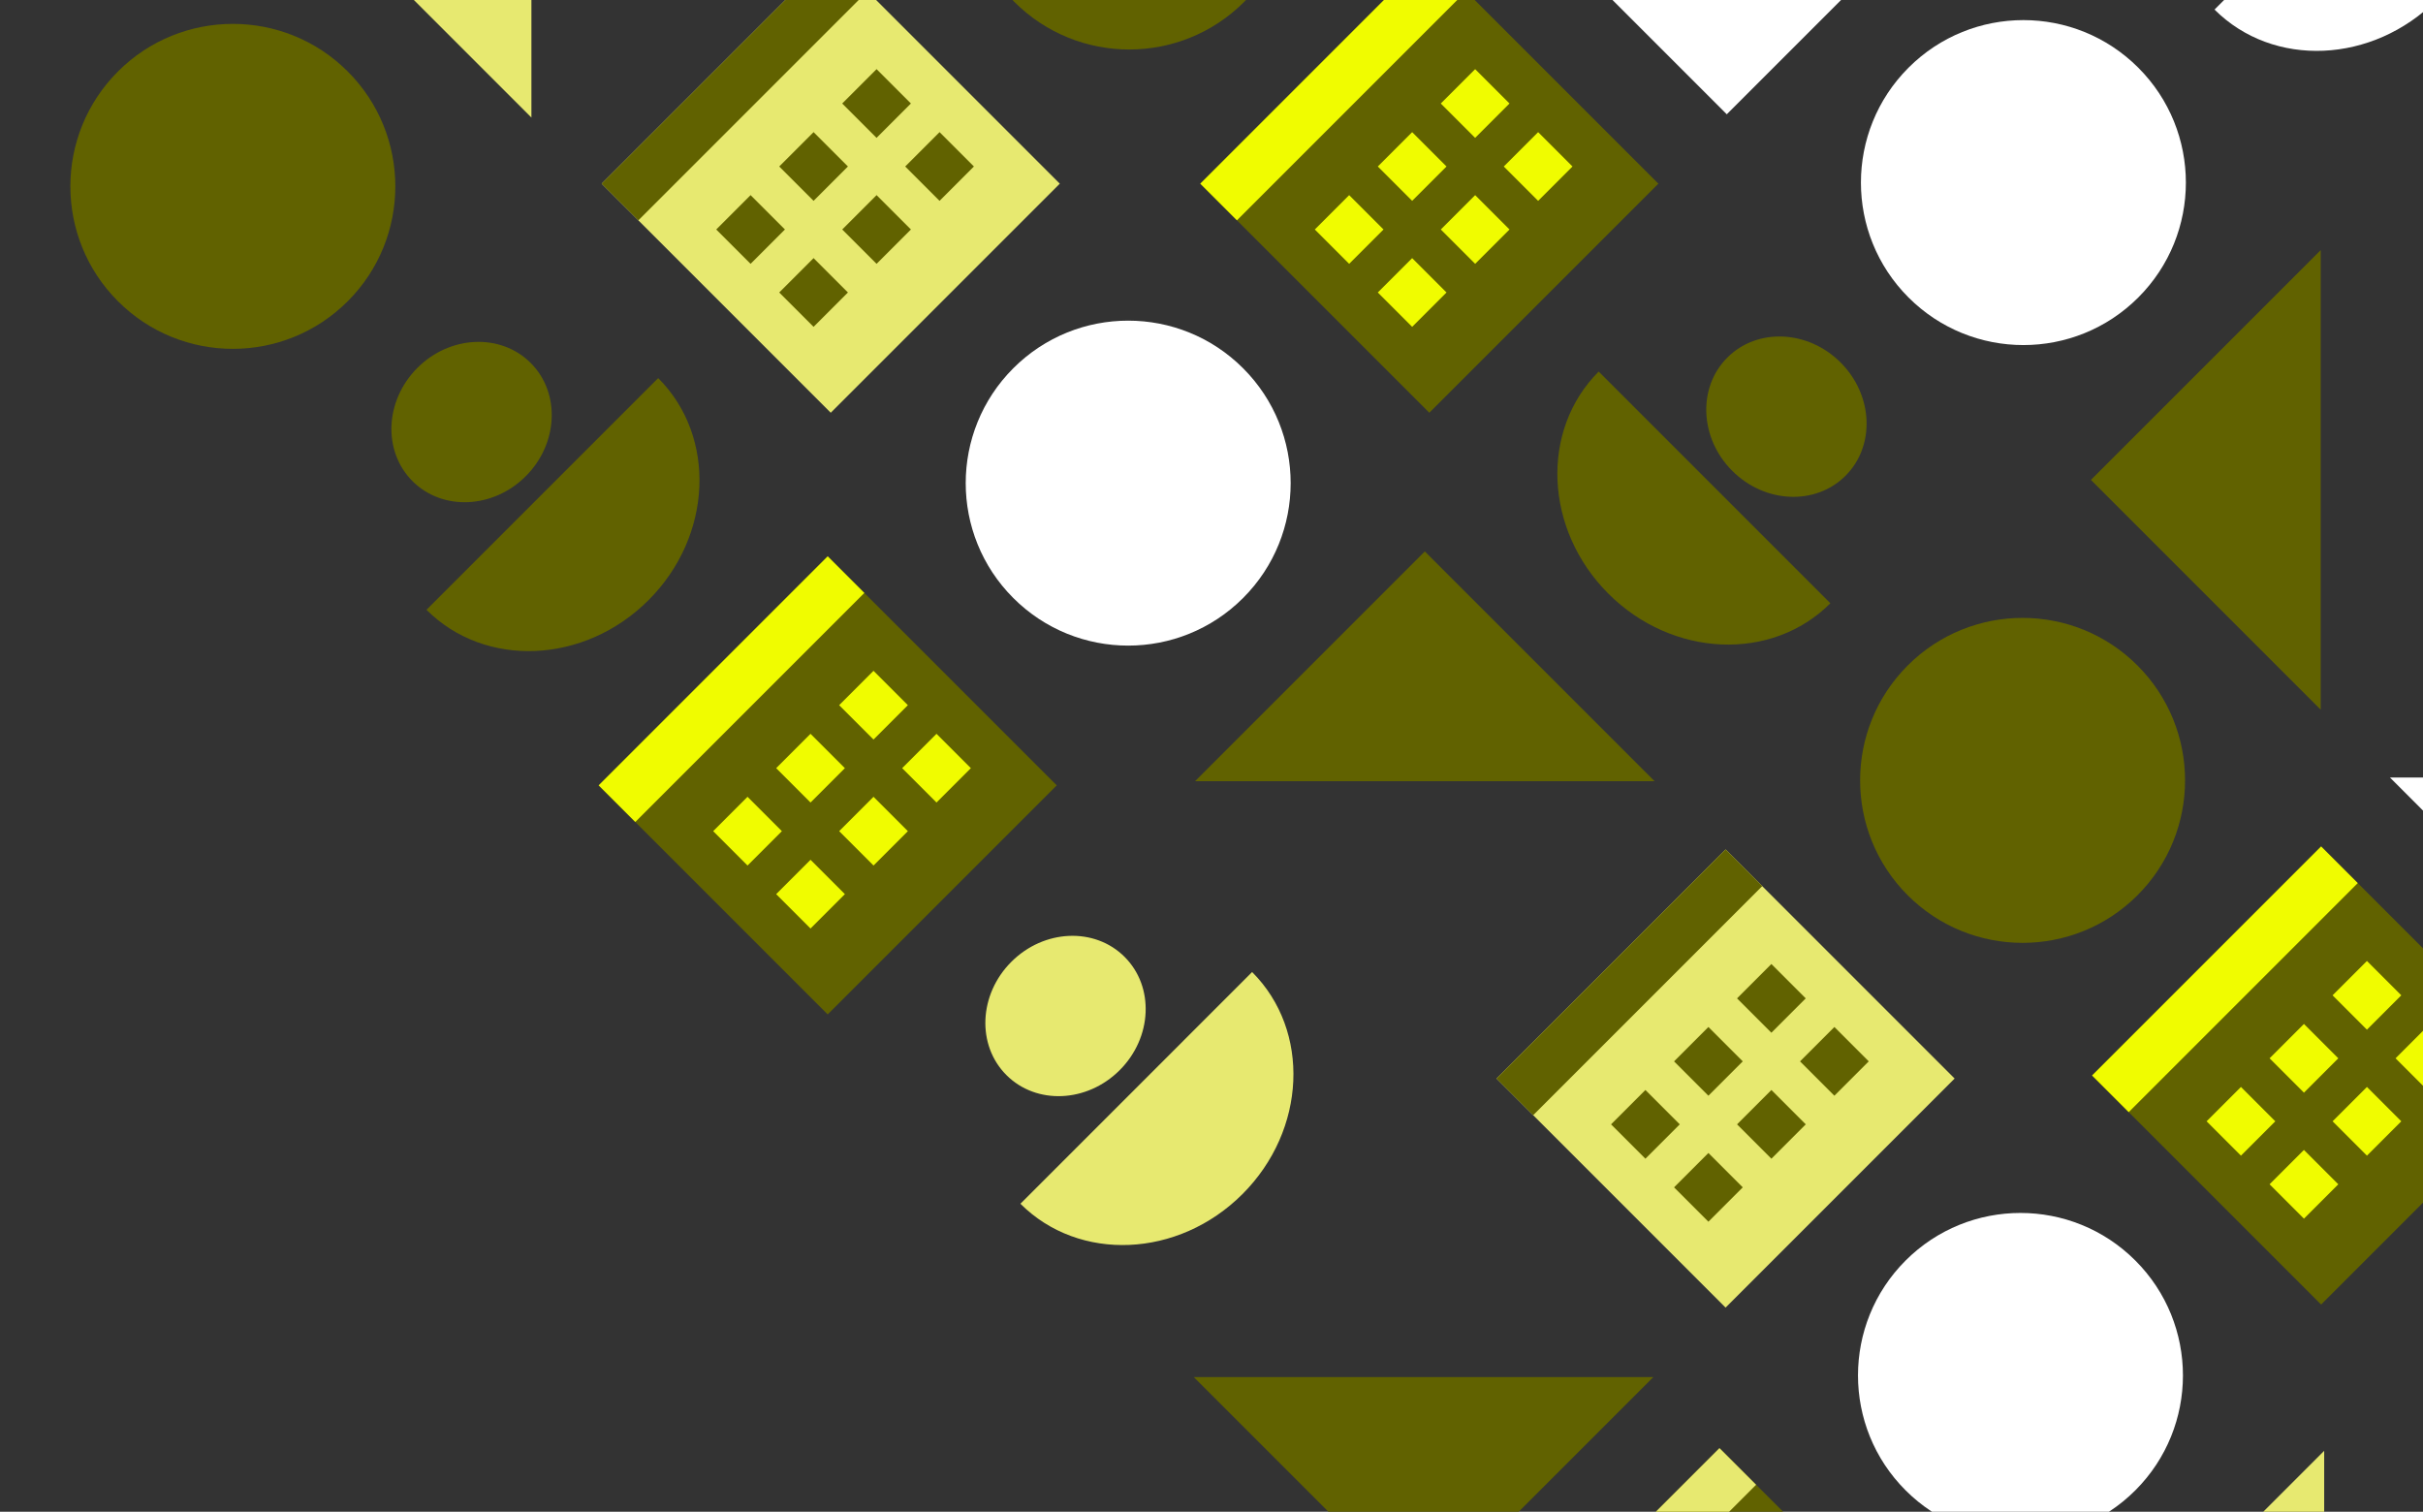 <?xml version="1.0" encoding="utf-8"?>
<svg xmlns="http://www.w3.org/2000/svg" width="561" height="350" viewBox="0 0 561 350" fill="none">
<rect x="0" y="0" width="561" height="350" fill="#333333" stroke="none"/>
<rect x="277.902" y="42.526" width="75" height="75" transform="rotate(-45 277.902 42.526)" fill="#616200"/>
<rect x="277.902" y="42.526" width="75" height="12" transform="rotate(-45 277.902 42.526)" fill="#F0FC00"/>
<rect x="304.418" y="53.132" width="11.25" height="11.25" transform="rotate(-45 304.418 53.132)" fill="#F0FC00"/>
<rect x="319.004" y="38.548" width="11.25" height="11.25" transform="rotate(-45 319.004 38.548)" fill="#F0FC00"/>
<rect x="333.586" y="23.964" width="11.25" height="11.25" transform="rotate(-45 333.586 23.964)" fill="#F0FC00"/>
<rect x="319.004" y="67.717" width="11.25" height="11.25" transform="rotate(-45 319.004 67.717)" fill="#F0FC00"/>
<rect x="333.59" y="53.132" width="11.25" height="11.25" transform="rotate(-45 333.59 53.132)" fill="#F0FC00"/>
<rect x="348.172" y="38.549" width="11.25" height="11.25" transform="rotate(-45 348.172 38.549)" fill="#F0FC00"/>
<rect x="345.078" y="388.301" width="75" height="75" transform="rotate(-45 345.078 388.301)" fill="#616200"/>
<rect x="345.078" y="388.301" width="75" height="12" transform="rotate(-45 345.078 388.301)" fill="#E7E970"/>
<rect x="139.312" y="42.526" width="75" height="75" transform="rotate(-45 139.312 42.526)" fill="#E7E970"/>
<rect x="139.312" y="42.526" width="75" height="12" transform="rotate(-45 139.312 42.526)" fill="#616200"/>
<rect x="165.828" y="53.132" width="11.25" height="11.25" transform="rotate(-45 165.828 53.132)" fill="#616200"/>
<rect x="180.414" y="38.548" width="11.25" height="11.25" transform="rotate(-45 180.414 38.548)" fill="#616200"/>
<rect x="194.996" y="23.964" width="11.25" height="11.25" transform="rotate(-45 194.996 23.964)" fill="#616200"/>
<rect x="180.414" y="67.716" width="11.25" height="11.25" transform="rotate(-45 180.414 67.716)" fill="#616200"/>
<rect x="195" y="53.132" width="11.25" height="11.25" transform="rotate(-45 195 53.132)" fill="#616200"/>
<rect x="209.582" y="38.548" width="11.25" height="11.25" transform="rotate(-45 209.582 38.548)" fill="#616200"/>
<rect x="346.492" y="249.708" width="75" height="75" transform="rotate(-45 346.492 249.708)" fill="#E7E970"/>
<rect x="346.492" y="249.708" width="75" height="12" transform="rotate(-45 346.492 249.708)" fill="#616200"/>
<rect x="373.008" y="260.314" width="11.25" height="11.25" transform="rotate(-45 373.008 260.314)" fill="#616200"/>
<rect x="387.594" y="245.73" width="11.25" height="11.25" transform="rotate(-45 387.594 245.73)" fill="#616200"/>
<rect x="402.176" y="231.146" width="11.25" height="11.25" transform="rotate(-45 402.176 231.146)" fill="#616200"/>
<rect x="387.594" y="274.899" width="11.25" height="11.25" transform="rotate(-45 387.594 274.899)" fill="#616200"/>
<rect x="402.18" y="260.314" width="11.25" height="11.25" transform="rotate(-45 402.18 260.314)" fill="#616200"/>
<rect x="416.762" y="245.731" width="11.25" height="11.25" transform="rotate(-45 416.762 245.731)" fill="#616200"/>
<rect x="484.379" y="249.001" width="75" height="75" transform="rotate(-45 484.379 249.001)" fill="#616200"/>
<rect x="484.379" y="249.001" width="75" height="12" transform="rotate(-45 484.379 249.001)" fill="#F0FC00"/>
<rect x="510.895" y="259.607" width="11.25" height="11.25" transform="rotate(-45 510.895 259.607)" fill="#F0FC00"/>
<rect x="525.48" y="245.023" width="11.25" height="11.25" transform="rotate(-45 525.48 245.023)" fill="#F0FC00"/>
<rect x="540.062" y="230.439" width="11.25" height="11.25" transform="rotate(-45 540.062 230.439)" fill="#F0FC00"/>
<rect x="525.48" y="274.191" width="11.25" height="11.25" transform="rotate(-45 525.48 274.191)" fill="#F0FC00"/>
<rect x="540.066" y="259.607" width="11.25" height="11.25" transform="rotate(-45 540.066 259.607)" fill="#F0FC00"/>
<rect x="554.648" y="245.023" width="11.25" height="11.25" transform="rotate(-45 554.648 245.023)" fill="#F0FC00"/>
<rect x="138.605" y="181.826" width="75" height="75" transform="rotate(-45 138.605 181.826)" fill="#616200"/>
<rect x="138.605" y="181.826" width="75" height="12" transform="rotate(-45 138.605 181.826)" fill="#F0FC00"/>
<rect x="165.121" y="192.432" width="11.25" height="11.25" transform="rotate(-45 165.121 192.432)" fill="#F0FC00"/>
<rect x="179.707" y="177.848" width="11.25" height="11.25" transform="rotate(-45 179.707 177.848)" fill="#F0FC00"/>
<rect x="194.289" y="163.264" width="11.25" height="11.25" transform="rotate(-45 194.289 163.264)" fill="#F0FC00"/>
<rect x="179.707" y="207.016" width="11.25" height="11.25" transform="rotate(-45 179.707 207.016)" fill="#F0FC00"/>
<rect x="194.293" y="192.432" width="11.25" height="11.25" transform="rotate(-45 194.293 192.432)" fill="#F0FC00"/>
<rect x="208.875" y="177.848" width="11.25" height="11.25" transform="rotate(-45 208.875 177.848)" fill="#F0FC00"/>
<circle cx="261.211" cy="111.856" r="37.618" transform="rotate(-135 261.211 111.856)" fill="white"/>
<circle cx="467.801" cy="318.445" r="37.618" transform="rotate(-135 467.801 318.445)" fill="white"/>
<circle cx="53.911" cy="43.148" r="37.618" transform="rotate(-45 53.911 43.148)" fill="#616200"/>
<circle cx="261.456" cy="-26.158" r="37.618" transform="rotate(135 261.456 -26.158)" fill="#616200"/>
<circle cx="468.292" cy="180.677" r="37.618" transform="rotate(135 468.292 180.677)" fill="#616200"/>
<circle cx="468.48" cy="42.273" r="37.618" transform="rotate(45 468.48 42.273)" fill="white"/>
<path d="M383.086 180.868L329.886 127.667L276.685 180.868H383.086Z" fill="#616200"/>
<path d="M123.039 -79.182L69.839 -25.982L123.039 27.219L123.039 -79.182Z" fill="#E7E970"/>
<path d="M538.121 335.9L484.921 389.101L538.121 442.301L538.121 335.9Z" fill="#E7E970"/>
<path d="M346.602 -26.74L399.802 26.46L453.002 -26.74L346.602 -26.74Z" fill="white"/>
<path d="M553.359 180.02L606.56 233.22L659.76 180.02L553.359 180.02Z" fill="white"/>
<path d="M537.316 57.908L484.116 111.109L537.316 164.309L537.316 57.908Z" fill="#616200"/>
<path d="M276.395 318.831L329.595 372.031L382.795 318.831H276.395Z" fill="#616200"/>
<ellipse cx="246.701" cy="235.226" rx="19.35" ry="17.738" transform="rotate(-45 246.701 235.226)" fill="#E7E970"/>
<path d="M289.905 225.049C303.485 238.629 302.485 261.646 287.671 276.46C272.857 291.274 249.839 292.275 236.259 278.695C269.479 245.475 269.038 245.916 289.905 225.049Z" fill="#E7E970"/>
<path d="M566.382 -51.43C579.962 -37.85 578.961 -14.832 564.147 -0.018C549.333 14.796 526.316 15.796 512.736 2.216C545.956 -31.004 545.515 -30.562 566.382 -51.43Z" fill="white"/>
<ellipse cx="109.186" cy="97.714" rx="19.35" ry="17.738" transform="rotate(-45 109.186 97.714)" fill="#616200"/>
<path d="M152.39 87.536C165.97 101.116 164.969 124.134 150.155 138.947C135.341 153.761 112.323 154.762 98.744 141.182C131.964 107.962 131.523 108.403 152.39 87.536Z" fill="#616200"/>
<ellipse cx="413.613" cy="96.469" rx="19.35" ry="17.738" transform="rotate(45 413.613 96.469)" fill="#616200"/>
<path d="M423.789 139.674C410.209 153.254 387.192 152.253 372.378 137.439C357.564 122.625 356.563 99.608 370.143 86.028C403.363 119.248 402.922 118.807 423.789 139.674Z" fill="#616200"/>
</svg>